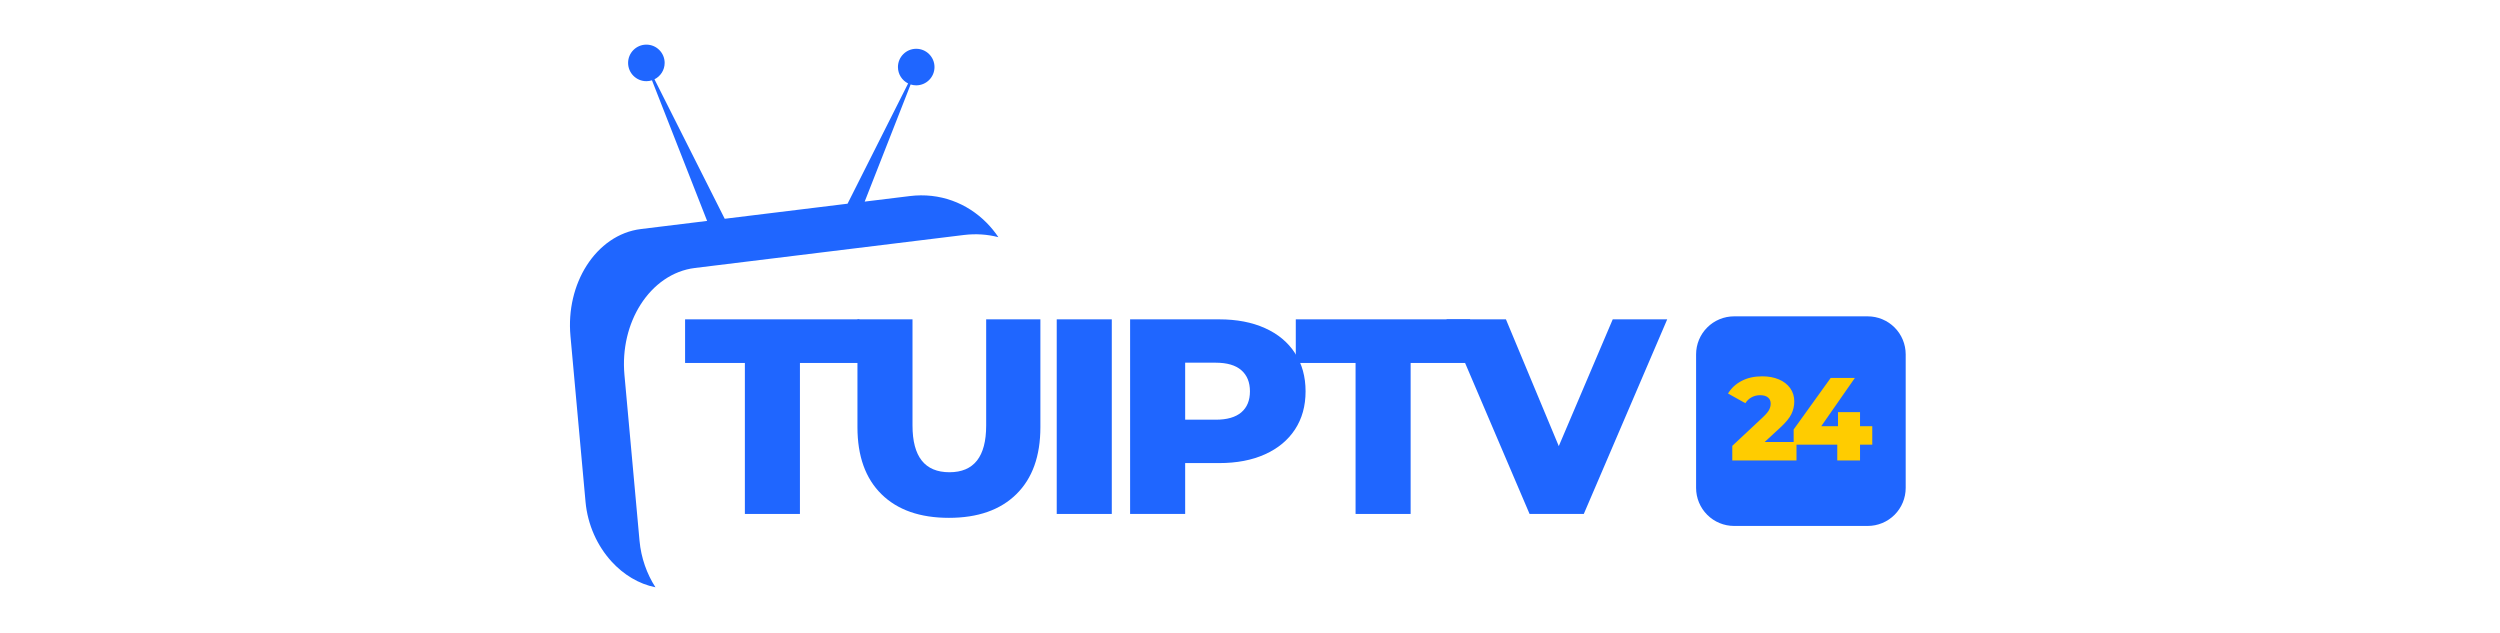 <svg xmlns="http://www.w3.org/2000/svg" xmlns:xlink="http://www.w3.org/1999/xlink" width="1366" viewBox="0 0 1024.5 259.5" height="346" preserveAspectRatio="xMidYMid meet"><defs><g></g><clipPath id="357421e182"><path d="M 233.57 18.289 L 409.141 18.289 L 409.141 240.609 L 233.57 240.609 Z M 233.57 18.289 " clip-rule="nonzero"></path></clipPath><clipPath id="df4f31feec"><path d="M 695.059 129.637 L 780.953 129.637 L 780.953 215.531 L 695.059 215.531 Z M 695.059 129.637 " clip-rule="nonzero"></path></clipPath><clipPath id="b6b3f9c5fc"><path d="M 710.629 129.637 L 765.383 129.637 C 769.512 129.637 773.473 131.277 776.395 134.199 C 779.312 137.117 780.953 141.078 780.953 145.207 L 780.953 199.961 C 780.953 204.09 779.312 208.051 776.395 210.973 C 773.473 213.891 769.512 215.531 765.383 215.531 L 710.629 215.531 C 706.5 215.531 702.539 213.891 699.621 210.973 C 696.699 208.051 695.059 204.09 695.059 199.961 L 695.059 145.207 C 695.059 141.078 696.699 137.117 699.621 134.199 C 702.539 131.277 706.5 129.637 710.629 129.637 Z M 710.629 129.637 " clip-rule="nonzero"></path></clipPath></defs><g clip-path="url(#357421e182)"><path fill="#1f66ff" d="M 268.203 32.492 L 281.984 59.859 L 296.988 89.652 L 314.172 87.543 L 347.328 83.477 L 358.363 61.566 L 372.145 34.199 C 369.676 32.973 367.977 30.426 367.977 27.484 C 367.977 23.348 371.332 19.992 375.469 19.992 C 379.602 19.992 382.957 23.348 382.957 27.484 C 382.957 31.617 379.602 34.973 375.469 34.973 C 374.668 34.973 373.898 34.848 373.176 34.613 L 362.301 62.34 L 354.348 82.617 L 372.852 80.348 C 385.07 78.848 396.305 83.164 404.355 91.332 C 406.117 93.117 407.719 95.082 409.141 97.195 C 404.676 96.039 399.906 95.695 394.977 96.301 C 374.523 98.809 354.98 101.207 336.301 103.496 C 318.398 105.691 301.23 107.797 284.762 109.816 C 275.547 110.945 267.711 116.664 262.531 124.789 C 257.48 132.711 254.926 142.938 255.898 153.637 C 256.977 165.492 258.035 177.141 259.074 188.547 C 260.094 199.77 261.098 210.793 262.078 221.605 C 262.719 228.629 265.074 235.172 268.605 240.672 C 261.762 239.309 255.492 235.473 250.586 230.082 C 244.805 223.738 240.812 215.133 239.953 205.652 C 238.969 194.84 237.965 183.816 236.945 172.594 C 235.91 161.188 234.852 149.539 233.773 137.684 C 232.801 126.984 235.355 116.758 240.402 108.836 C 245.582 100.711 253.418 94.992 262.637 93.863 L 289.777 90.535 L 278.051 60.637 L 267.176 32.91 C 266.453 33.145 265.684 33.27 264.883 33.27 C 260.746 33.27 257.395 29.914 257.395 25.781 C 257.395 21.645 260.746 18.289 264.883 18.289 C 269.02 18.289 272.375 21.645 272.375 25.781 C 272.375 28.723 270.676 31.27 268.203 32.492 " fill-opacity="1" fill-rule="evenodd"></path></g><g fill="#1f66ff" fill-opacity="1"><g transform="translate(280.295, 210.617)"><g><path d="M 24.953 -61.875 L 0.453 -61.875 L 0.453 -79.75 L 71.891 -79.75 L 71.891 -61.875 L 47.516 -61.875 L 47.516 0 L 24.953 0 Z M 24.953 -61.875 "></path></g></g></g><g fill="#1f66ff" fill-opacity="1"><g transform="translate(344.086, 210.617)"><g><path d="M 44.781 1.594 C 32.926 1.594 23.711 -1.633 17.141 -8.094 C 10.578 -14.551 7.297 -23.703 7.297 -35.547 L 7.297 -79.75 L 29.859 -79.75 L 29.859 -36.234 C 29.859 -23.473 34.906 -17.094 45 -17.094 C 55.031 -17.094 60.047 -23.473 60.047 -36.234 L 60.047 -79.75 L 82.266 -79.75 L 82.266 -35.547 C 82.266 -23.703 78.977 -14.551 72.406 -8.094 C 65.832 -1.633 56.625 1.594 44.781 1.594 Z M 44.781 1.594 "></path></g></g></g><g fill="#1f66ff" fill-opacity="1"><g transform="translate(425.078, 210.617)"><g><path d="M 7.969 -79.75 L 30.531 -79.75 L 30.531 0 L 7.969 0 Z M 7.969 -79.75 "></path></g></g></g><g fill="#1f66ff" fill-opacity="1"><g transform="translate(455.149, 210.617)"><g><path d="M 44.438 -79.75 C 51.656 -79.75 57.922 -78.551 63.234 -76.156 C 68.555 -73.77 72.66 -70.352 75.547 -65.906 C 78.43 -61.469 79.875 -56.25 79.875 -50.25 C 79.875 -44.25 78.43 -39.047 75.547 -34.641 C 72.66 -30.234 68.555 -26.832 63.234 -24.438 C 57.922 -22.039 51.656 -20.844 44.438 -20.844 L 30.531 -20.844 L 30.531 0 L 7.969 0 L 7.969 -79.75 Z M 43.062 -38.625 C 47.695 -38.625 51.191 -39.629 53.547 -41.641 C 55.898 -43.648 57.078 -46.52 57.078 -50.25 C 57.078 -53.969 55.898 -56.852 53.547 -58.906 C 51.191 -60.957 47.695 -61.984 43.062 -61.984 L 30.531 -61.984 L 30.531 -38.625 Z M 43.062 -38.625 "></path></g></g></g><g fill="#1f66ff" fill-opacity="1"><g transform="translate(530.559, 210.617)"><g><path d="M 24.953 -61.875 L 0.453 -61.875 L 0.453 -79.75 L 71.891 -79.75 L 71.891 -61.875 L 47.516 -61.875 L 47.516 0 L 24.953 0 Z M 24.953 -61.875 "></path></g></g></g><g fill="#1f66ff" fill-opacity="1"><g transform="translate(594.35, 210.617)"><g><path d="M 88.875 -79.75 L 54.688 0 L 32.469 0 L -1.594 -79.75 L 22.781 -79.75 L 44.438 -27.797 L 66.547 -79.75 Z M 88.875 -79.75 "></path></g></g></g><g clip-path="url(#df4f31feec)"><g clip-path="url(#b6b3f9c5fc)"><path fill="#1f66ff" d="M 695.059 129.637 L 780.953 129.637 L 780.953 215.531 L 695.059 215.531 Z M 695.059 129.637 " fill-opacity="1" fill-rule="nonzero"></path></g></g><g fill="#ffcc00" fill-opacity="1"><g transform="translate(708.437, 188.7)"><g><path d="M 27.766 -7.578 L 27.766 0 L 1.453 0 L 1.453 -5.984 L 14.109 -17.828 C 15.328 -18.984 16.145 -19.969 16.562 -20.781 C 16.977 -21.602 17.188 -22.438 17.188 -23.281 C 17.188 -24.375 16.816 -25.223 16.078 -25.828 C 15.336 -26.441 14.258 -26.75 12.844 -26.75 C 11.594 -26.75 10.441 -26.469 9.391 -25.906 C 8.348 -25.344 7.488 -24.531 6.812 -23.469 L -0.297 -27.438 C 1.023 -29.625 2.879 -31.344 5.266 -32.594 C 7.648 -33.852 10.469 -34.484 13.719 -34.484 C 16.289 -34.484 18.566 -34.062 20.547 -33.219 C 22.523 -32.383 24.07 -31.188 25.188 -29.625 C 26.301 -28.062 26.859 -26.254 26.859 -24.203 C 26.859 -22.359 26.461 -20.625 25.672 -19 C 24.879 -17.375 23.359 -15.531 21.109 -13.469 L 14.734 -7.578 Z M 27.766 -7.578 "></path></g></g></g><g fill="#ffcc00" fill-opacity="1"><g transform="translate(733.74, 188.7)"><g><path d="M 33.516 -6.469 L 28.5 -6.469 L 28.5 0 L 19.172 0 L 19.172 -6.469 L 1.297 -6.469 L 1.297 -12.703 L 16.469 -33.812 L 26.375 -33.812 L 12.609 -14.047 L 19.469 -14.047 L 19.469 -19.797 L 28.5 -19.797 L 28.5 -14.047 L 33.516 -14.047 Z M 33.516 -6.469 "></path></g></g></g></svg>